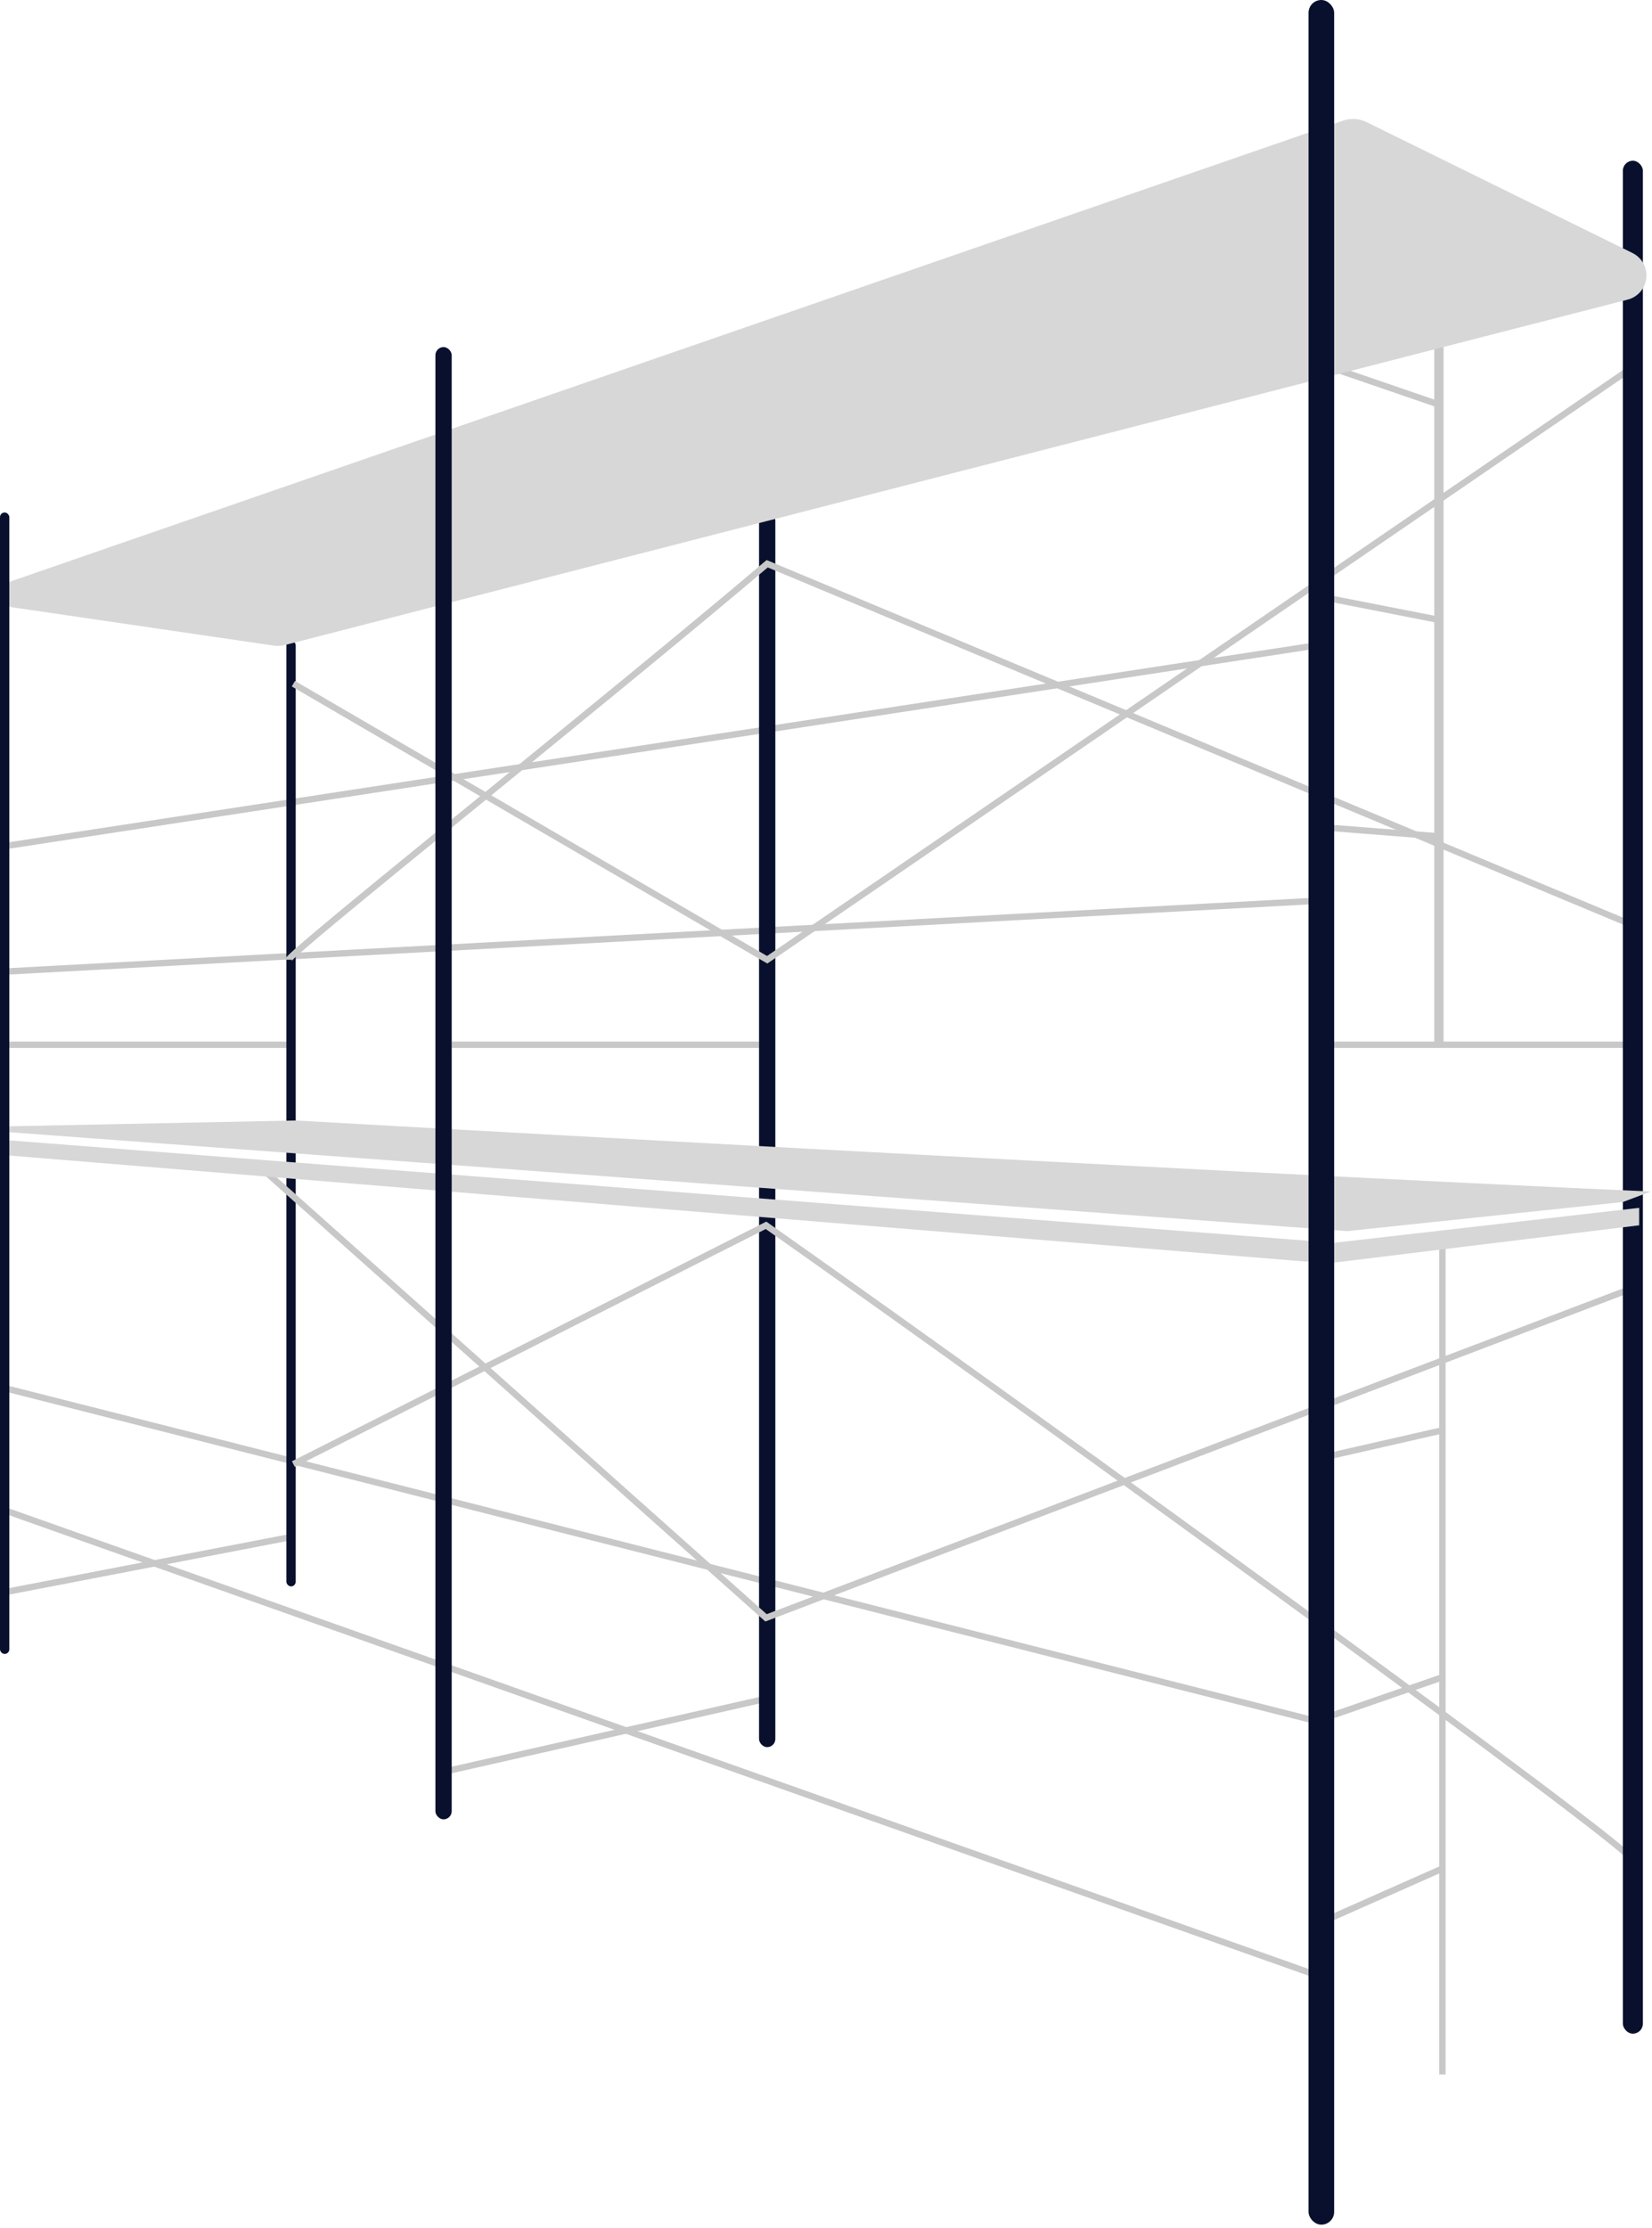 <svg width="431" height="581" viewBox="0 0 431 581" fill="none" xmlns="http://www.w3.org/2000/svg">
<path d="M375.105 105.394L344.124 94.763M344.124 155.509L375.105 161.583M344.124 215.647L375.105 218.077" stroke="#C8C8C8" stroke-width="1.665"/>
<path d="M2.126 220.507L345.643 167.962M345.643 234.782L2.126 253.309" stroke="#C8C8C8" stroke-width="1.665"/>
<path d="M1.519 362.044L346.251 449.518M346.251 516.035L1.519 393.936" stroke="#C8C8C8" stroke-width="1.665"/>
<path d="M1.822 272.444L75.325 272.444M117.847 272.444H198.031M376.32 324.382V372.978M376.32 540.94V487.256M376.32 437.369L345.643 447.999M376.32 437.369V372.978M376.32 437.369V487.256M376.32 372.978L345.643 379.964M376.32 487.256L345.643 500.848M116.024 461.971L200.461 442.836M1.215 415.197L75.325 400.921" stroke="#C8C8C8" stroke-width="1.665"/>
<rect x="74.717" y="167.051" width="2.43" height="246.627" rx="1.215" fill="#08102D"/>
<rect x="374.193" y="90.511" width="2.43" height="181.63" fill="#C8C8C8"/>
<rect x="198.031" y="133.641" width="4.252" height="321.952" rx="2.126" fill="#08102D"/>
<path d="M424.309 272.444H345.947M424.309 336.531L199.853 421.879L68.946 305.247M425.22 484.447C425.22 481.531 275.482 372.776 199.853 319.522L76.54 381.787M75.325 250.272C75.325 248.571 158.546 182.338 200.157 147.005L424.309 240.553M424.309 96.889L200.157 250.272L76.54 178.289" stroke="#C8C8C8" stroke-width="1.665"/>
<rect x="423.397" y="41.914" width="5.225" height="488.395" rx="2.612" fill="#08102D"/>
<path d="M71.302 168.336L3.269 158.373C1.566 158.124 0.304 156.663 0.304 154.942C0.304 153.463 1.241 152.148 2.639 151.665L350.388 31.462C352.405 30.765 354.617 30.903 356.533 31.845L425.917 65.978C427.771 66.89 429.082 68.627 429.45 70.66C430.059 74.019 427.97 77.278 424.664 78.128L74.454 168.168C73.425 168.433 72.354 168.49 71.302 168.336Z" fill="#D7D7D7"/>
<path d="M430.687 310.714C313.853 305.551 77.147 292.187 77.147 292.187L2.126 293.705V295.224L351.414 321.041L423.397 313.448L430.687 310.714Z" fill="#D7D7D7"/>
<path d="M340.176 328.938L2.126 301.299V297.35L348.073 324.078L427.65 314.966V319.522L348.073 329.242L340.176 328.938Z" fill="#D7D7D7"/>
<rect x="341.391" width="6.682" height="580.121" rx="3.341" fill="#08102D"/>
<rect x="113.595" y="90.511" width="4.252" height="383.913" rx="2.126" fill="#08102D"/>
<rect x="6.10352e-05" y="133.641" width="2.43" height="297.654" rx="1.215" fill="#08102D"/>
</svg>
